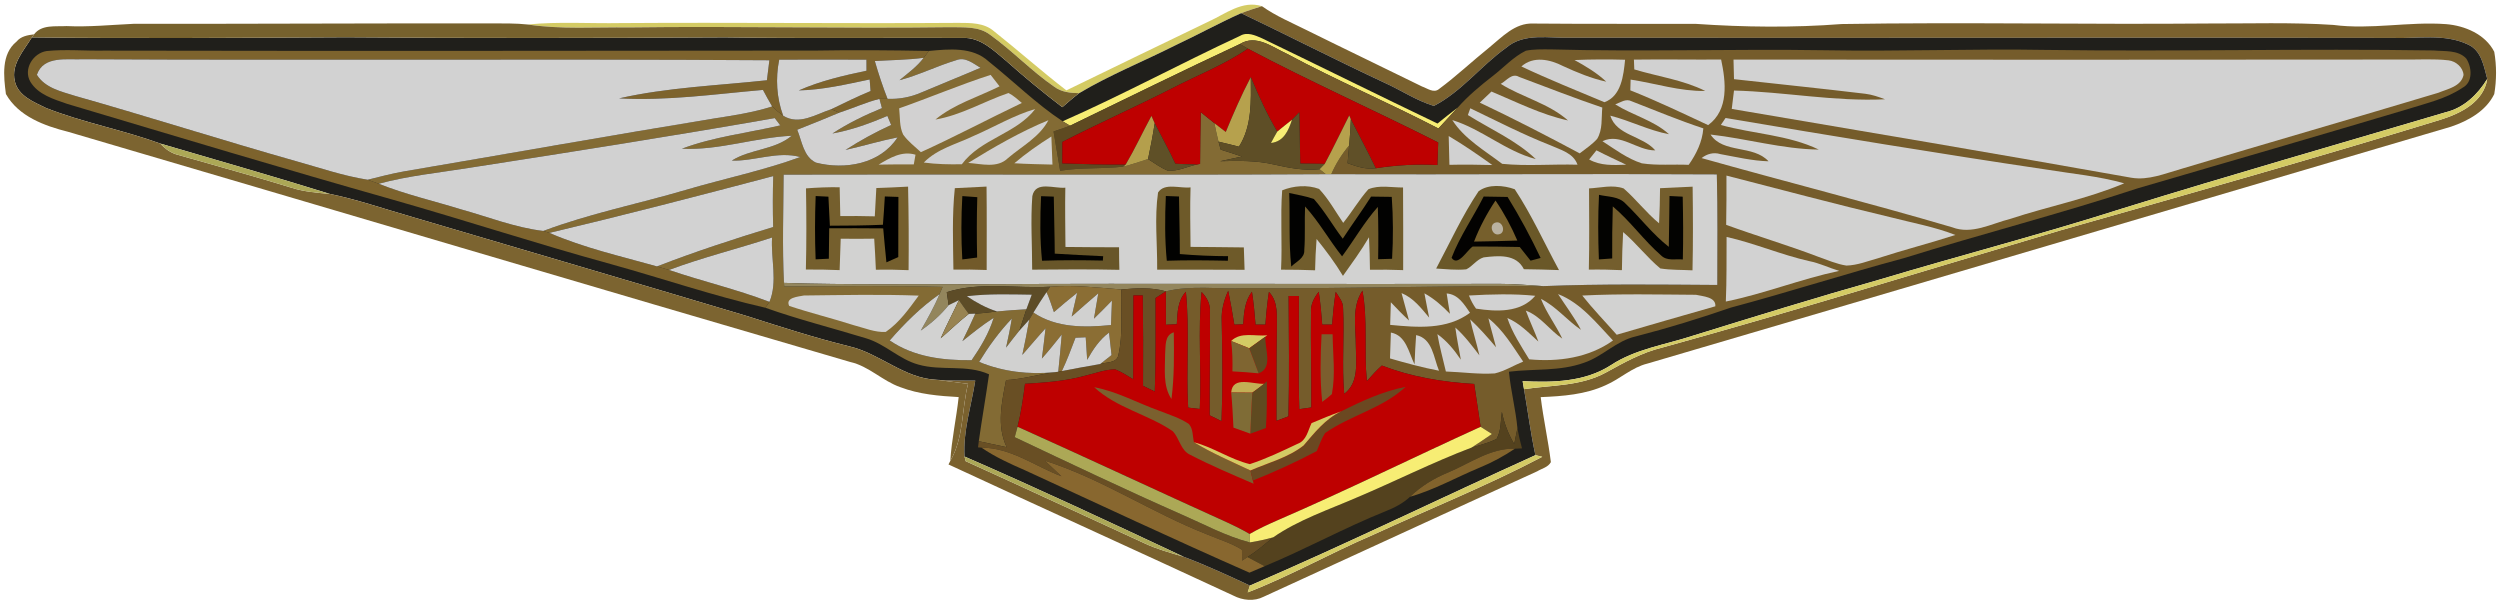 <?xml version="1.0" encoding="UTF-8" ?>
<!DOCTYPE svg PUBLIC "-//W3C//DTD SVG 1.1//EN" "http://www.w3.org/Graphics/SVG/1.1/DTD/svg11.dtd">
<svg width="600pt" height="145pt" viewBox="0 0 600 145" version="1.1" xmlns="http://www.w3.org/2000/svg">
<path fill="#ffffff" d=" M 0.00 0.00 L 600.00 0.00 L 600.00 145.00 L 0.00 145.00 L 0.00 0.00 Z" />
<path fill="#d4cb64" d=" M 290.07 5.17 C 294.10 3.34 298.18 0.00 302.86 1.48 C 301.19 2.01 299.51 2.53 297.88 3.16 C 292.49 5.57 287.32 8.43 281.98 10.93 C 274.34 14.78 266.36 17.98 259.00 22.36 C 256.93 22.32 254.77 22.12 253.06 20.84 C 247.59 17.10 243.01 12.20 237.62 8.34 C 234.88 6.25 231.25 6.60 228.01 6.52 C 202.34 6.86 176.67 6.24 151.00 6.58 C 142.89 6.47 134.72 7.09 126.67 5.88 C 134.09 5.14 141.56 5.68 149.00 5.54 C 176.00 5.35 203.00 5.68 230.01 5.49 C 232.94 5.50 236.19 5.44 238.55 7.49 C 244.41 12.14 250.00 17.12 255.93 21.69 C 267.28 16.13 278.69 10.68 290.07 5.17 Z" />
<path fill="#7a612e" d=" M 297.88 3.16 C 299.51 2.53 301.19 2.01 302.86 1.48 C 306.22 3.87 310.03 5.45 313.69 7.28 C 322.87 11.83 332.11 16.24 341.29 20.76 C 342.55 21.19 344.09 22.43 345.36 21.37 C 349.55 18.27 353.35 14.67 357.41 11.41 C 360.49 8.90 363.60 5.47 367.93 5.65 C 380.95 5.77 393.98 5.69 407.01 5.73 C 418.64 6.53 430.36 6.67 441.99 5.77 C 471.32 5.29 500.66 5.91 530.00 5.64 C 539.99 5.67 550.02 5.32 560.00 5.98 C 569.02 7.17 578.02 5.13 587.05 5.79 C 591.56 6.16 596.48 8.21 598.62 12.43 C 599.20 15.75 599.19 19.26 598.62 22.58 C 596.64 26.64 592.39 29.00 588.26 30.40 C 523.96 49.33 459.69 68.38 395.38 87.26 C 391.66 88.17 388.85 90.93 385.40 92.43 C 380.52 94.70 375.07 95.09 369.77 95.31 C 370.40 100.54 371.57 105.68 372.21 110.91 C 371.55 112.15 370.03 112.44 368.92 113.12 C 347.01 123.08 325.18 133.21 303.29 143.21 C 300.98 144.40 298.24 144.10 296.00 142.94 C 273.25 132.37 250.39 122.04 227.64 111.47 L 228.07 110.62 C 231.35 104.99 230.78 98.26 232.33 92.12 C 229.80 91.81 227.27 91.49 224.74 91.15 C 227.84 91.36 230.95 91.34 234.06 91.35 C 233.12 97.40 231.12 103.38 231.49 109.57 C 231.56 109.85 231.69 110.41 231.76 110.68 C 246.06 117.17 260.32 123.79 274.59 130.35 C 277.62 131.79 280.86 132.67 284.06 133.62 C 289.48 135.66 294.73 138.10 299.98 140.54 C 299.85 140.95 299.58 141.76 299.45 142.17 C 309.74 138.19 319.36 132.71 329.50 128.37 C 343.05 122.13 356.93 116.57 370.14 109.63 C 369.73 109.53 368.91 109.34 368.50 109.24 C 367.35 104.00 366.69 98.68 365.76 93.40 C 372.38 92.40 379.45 92.71 385.48 89.37 C 389.76 87.02 394.06 84.60 398.85 83.44 C 430.90 74.59 462.65 64.72 494.53 55.28 C 525.00 46.63 555.48 38.01 585.76 28.72 C 590.58 27.21 596.07 24.48 596.94 18.94 C 596.11 15.90 595.56 12.12 592.31 10.68 C 586.62 7.97 580.08 9.35 574.00 9.10 C 508.33 8.96 442.67 9.18 377.00 9.05 C 371.83 9.23 365.81 7.77 361.50 11.45 C 355.45 15.76 350.77 22.00 344.13 25.42 C 339.93 24.15 336.25 21.63 332.27 19.85 C 320.72 14.46 309.38 8.65 297.88 3.16 Z" />
<path fill="#201f1b" d=" M 281.98 10.93 C 287.32 8.43 292.49 5.57 297.88 3.16 C 309.38 8.65 320.72 14.46 332.27 19.85 C 336.25 21.63 339.93 24.15 344.13 25.42 C 350.77 22.00 355.45 15.76 361.50 11.45 C 365.81 7.77 371.83 9.23 377.00 9.05 C 442.67 9.18 508.33 8.96 574.00 9.10 C 580.08 9.35 586.62 7.97 592.31 10.68 C 595.56 12.12 596.11 15.90 596.94 18.94 C 594.64 22.70 591.32 25.90 586.93 26.95 C 561.18 34.59 535.36 41.98 509.71 49.93 C 490.29 56.15 470.55 61.26 451.02 67.12 C 436.04 71.35 421.17 75.97 406.30 80.57 C 399.68 82.75 392.52 83.74 386.60 87.65 C 380.34 91.69 372.62 91.85 365.43 91.48 C 365.51 91.96 365.68 92.92 365.76 93.40 C 366.69 98.68 367.35 104.00 368.50 109.24 C 345.62 119.59 323.04 130.60 299.98 140.54 C 294.73 138.10 289.48 135.66 284.06 133.62 C 266.62 125.43 249.16 117.26 231.49 109.57 C 231.12 103.38 233.12 97.40 234.06 91.35 C 230.95 91.34 227.84 91.36 224.74 91.15 C 216.96 90.80 211.18 84.84 203.81 83.12 C 195.49 81.07 187.33 78.43 179.16 75.82 C 152.18 67.75 125.16 59.81 98.14 51.84 C 91.83 50.02 85.60 47.86 79.15 46.54 C 65.65 42.33 52.05 38.45 38.48 34.46 C 29.47 31.17 19.97 29.44 11.05 25.92 C 8.13 24.49 4.31 23.01 3.55 19.45 C 2.61 15.45 5.71 12.13 7.65 8.97 C 32.75 9.27 57.88 9.07 83.00 8.94 C 113.33 9.19 143.67 9.13 174.00 8.96 C 193.02 9.25 212.06 9.03 231.08 9.10 C 235.30 8.94 238.44 12.07 241.44 14.57 C 245.80 18.46 250.31 22.17 254.95 25.72 C 256.27 24.58 257.59 23.42 259.00 22.36 C 266.36 17.98 274.34 14.78 281.98 10.93 Z" />
<path fill="#76612d" d=" M 8.18 8.24 C 10.00 5.83 13.33 6.42 15.96 6.26 C 21.32 6.51 26.65 5.97 32.00 5.72 C 60.66 5.74 89.33 5.58 118.00 5.61 C 120.89 5.63 123.79 5.57 126.67 5.88 C 134.72 7.09 142.89 6.47 151.00 6.58 C 176.67 6.24 202.34 6.86 228.01 6.52 C 231.25 6.60 234.88 6.25 237.62 8.34 C 243.01 12.20 247.59 17.10 253.06 20.84 C 254.77 22.12 256.93 22.32 259.00 22.36 C 257.59 23.42 256.27 24.58 254.95 25.72 C 250.31 22.17 245.80 18.46 241.44 14.57 C 238.44 12.07 235.30 8.94 231.08 9.10 C 212.06 9.03 193.02 9.25 174.00 8.96 C 143.67 9.13 113.33 9.19 83.00 8.94 C 57.88 9.07 32.75 9.27 7.65 8.97 L 8.18 8.24 Z" />
<path fill="#7c6430" d=" M 3.97 9.98 C 5.01 8.70 6.63 8.43 8.18 8.24 L 7.65 8.97 C 5.71 12.13 2.61 15.45 3.55 19.45 C 4.31 23.01 8.13 24.49 11.05 25.92 C 19.97 29.44 29.47 31.17 38.48 34.46 C 39.65 35.76 41.11 36.79 42.83 37.20 C 51.89 39.79 60.98 42.28 69.98 45.06 C 72.95 46.01 76.06 46.27 79.15 46.54 C 85.60 47.86 91.83 50.02 98.14 51.84 C 125.16 59.81 152.18 67.75 179.16 75.82 C 187.33 78.43 195.49 81.07 203.81 83.12 C 211.18 84.84 216.96 90.80 224.74 91.15 C 227.27 91.49 229.80 91.81 232.33 92.12 C 230.78 98.26 231.35 104.99 228.07 110.62 C 228.39 105.47 229.52 100.43 230.08 95.30 C 225.35 95.04 220.55 94.63 216.08 92.92 C 211.79 91.43 208.53 87.87 204.03 86.87 C 141.44 68.59 78.93 50.02 16.37 31.64 C 10.69 30.21 4.45 27.95 1.42 22.57 C 0.87 18.36 0.24 13.00 3.97 9.98 Z" />
<path fill="#f7ed74" d=" M 297.61 8.61 C 299.31 7.58 301.25 8.48 302.88 9.19 C 316.94 15.97 330.92 22.91 345.00 29.65 C 346.60 28.37 348.18 27.06 349.83 25.84 C 348.28 27.50 346.74 29.16 345.22 30.84 C 333.23 24.62 320.78 19.32 308.87 12.92 C 305.34 11.32 301.47 8.15 297.57 10.57 C 283.91 16.93 270.38 23.61 256.81 30.17 C 256.36 29.91 255.48 29.38 255.04 29.11 C 269.45 22.76 283.32 15.24 297.61 8.61 Z" />
<path fill="#755c2b" d=" M 297.57 10.57 C 301.47 8.15 305.34 11.32 308.87 12.92 C 320.78 19.32 333.23 24.62 345.22 30.84 C 346.74 29.16 348.28 27.50 349.83 25.84 C 352.35 22.99 355.28 20.56 358.28 18.23 C 360.91 16.21 363.19 13.65 366.21 12.17 C 368.11 11.79 370.06 11.85 372.00 11.85 C 394.00 12.47 416.00 11.71 438.00 12.06 C 455.67 12.40 473.34 11.66 491.01 11.98 C 522.02 12.41 553.04 11.62 584.05 12.11 C 586.68 12.37 589.94 11.92 591.91 14.06 C 593.27 16.14 593.55 19.77 590.99 21.07 C 587.10 23.70 582.43 24.74 578.02 26.14 C 556.40 32.59 534.73 38.87 513.07 45.19 C 494.50 51.30 475.56 56.15 456.91 61.96 C 443.01 65.69 429.32 70.11 415.42 73.82 C 407.90 76.42 400.29 78.75 392.58 80.74 C 387.92 81.78 384.61 85.59 380.14 87.07 C 374.37 89.15 368.14 88.47 362.15 89.21 C 362.57 93.77 363.77 98.23 364.18 102.78 C 363.99 103.72 363.60 105.62 363.41 106.56 C 361.99 104.17 360.99 101.57 360.45 98.85 C 360.15 101.01 360.28 103.37 359.19 105.33 C 357.31 106.31 355.22 106.77 353.21 107.41 C 354.85 106.36 356.46 105.26 358.07 104.16 C 357.16 103.58 356.25 103.00 355.35 102.43 C 354.82 99.00 354.30 95.58 353.81 92.15 C 346.26 91.71 338.72 90.46 331.64 87.73 C 330.36 88.89 329.18 90.15 328.05 91.46 C 327.33 84.24 328.30 76.92 326.99 69.75 C 324.35 73.70 325.40 78.55 325.40 83.00 C 325.40 86.98 326.24 91.78 322.61 94.53 C 322.01 87.68 322.68 80.80 322.34 73.95 C 322.37 72.43 321.31 71.26 320.57 70.05 C 320.16 72.65 319.90 75.27 319.70 77.90 C 319.11 77.90 317.92 77.90 317.33 77.91 C 317.15 75.27 316.89 72.63 316.50 70.02 C 315.40 71.44 314.50 73.06 314.64 74.92 C 314.54 82.54 314.77 90.17 314.70 97.79 C 313.98 97.89 312.54 98.10 311.83 98.20 C 311.56 89.15 311.73 80.09 311.74 71.04 C 311.12 71.04 309.88 71.04 309.27 71.04 C 309.33 80.67 309.45 90.30 309.23 99.92 C 308.26 100.28 307.29 100.64 306.34 101.00 C 306.36 93.67 306.30 86.34 306.45 79.01 C 306.39 75.94 306.88 72.47 304.54 70.06 C 304.14 72.66 303.88 75.28 303.70 77.91 C 303.10 77.91 301.92 77.90 301.33 77.90 C 301.13 75.26 300.87 72.63 300.47 70.01 C 298.74 72.26 298.53 75.10 298.36 77.83 C 297.83 77.85 296.77 77.89 296.24 77.91 C 295.79 75.19 295.33 72.47 294.77 69.78 C 293.75 72.03 293.08 74.45 293.21 76.95 C 293.38 85.00 293.48 93.04 293.17 101.08 C 292.22 100.61 291.27 100.14 290.32 99.67 C 290.26 91.42 290.47 83.17 290.38 74.93 C 290.54 73.02 289.66 71.40 288.38 70.07 C 287.46 79.40 288.38 88.79 287.95 98.15 C 287.25 98.07 285.85 97.91 285.16 97.83 C 284.61 88.57 285.55 79.27 284.61 70.02 C 282.61 72.14 282.59 75.08 282.43 77.81 C 281.78 77.84 280.47 77.90 279.82 77.94 C 279.81 75.27 279.81 72.59 279.81 69.92 C 286.09 68.38 292.53 69.47 298.90 69.15 C 322.73 69.36 346.56 68.49 370.39 68.67 C 384.30 68.11 398.24 68.30 412.16 68.39 C 412.15 59.54 412.29 50.69 412.04 41.85 C 381.19 41.66 350.35 41.92 319.50 41.81 C 320.59 39.31 322.04 36.99 323.80 34.90 C 323.68 36.32 323.55 37.74 323.42 39.16 C 325.58 39.95 327.84 40.73 330.18 40.38 C 335.08 39.63 340.03 39.33 344.97 39.61 C 345.04 37.80 345.10 36.00 345.17 34.20 C 330.01 26.54 314.48 19.62 299.48 11.68 C 299.00 11.40 298.05 10.85 297.57 10.57 Z" />
<path fill="#5e4a21" d=" M 256.81 30.17 C 270.38 23.61 283.91 16.93 297.57 10.57 C 298.05 10.85 299.00 11.40 299.48 11.68 C 293.81 15.58 287.36 18.06 281.28 21.20 C 272.58 25.63 263.66 29.61 254.96 34.06 C 254.95 35.78 254.94 37.50 254.94 39.21 C 260.01 39.39 265.09 39.54 270.17 39.49 L 269.56 39.99 C 264.54 40.59 259.44 40.15 254.43 40.99 C 253.92 37.84 253.40 34.69 252.85 31.55 C 254.17 31.11 255.50 30.68 256.81 30.17 Z" />
<path fill="#7d632d" d=" M 7.28 19.61 C 5.53 16.59 7.94 12.75 11.18 12.25 C 15.77 11.78 20.39 12.24 25.00 12.15 C 82.00 12.26 139.00 12.20 196.00 12.14 C 204.97 11.97 213.94 12.06 222.92 12.23 C 222.61 12.64 222.00 13.46 221.69 13.87 C 217.80 14.40 213.87 14.40 209.96 14.65 C 210.84 17.72 211.85 20.75 213.01 23.72 C 212.52 23.73 211.56 23.73 211.07 23.73 C 207.76 24.56 204.66 26.00 201.42 27.04 C 200.95 26.83 200.00 26.42 199.52 26.21 C 202.63 24.68 205.75 23.18 208.94 21.84 C 208.89 21.15 208.78 19.76 208.72 19.07 C 203.10 20.24 197.47 21.57 191.71 21.70 C 196.89 19.41 202.44 18.14 207.96 16.97 C 207.96 16.31 207.95 14.98 207.95 14.32 C 200.97 14.32 193.99 14.27 187.01 14.32 C 186.10 18.82 186.38 23.45 187.96 27.77 C 187.03 27.09 186.15 26.35 185.32 25.55 C 184.54 24.25 183.83 22.91 183.11 21.58 C 171.63 22.58 160.12 24.24 148.58 23.61 C 160.21 20.97 172.23 20.54 184.06 19.26 C 184.26 17.66 184.45 16.06 184.65 14.46 C 129.77 14.10 74.88 14.51 19.99 14.22 C 16.16 14.40 10.42 13.26 8.85 17.96 C 10.83 21.12 14.69 21.96 17.99 23.00 C 35.79 28.05 53.42 33.69 71.22 38.73 C 76.87 40.31 82.44 42.23 88.24 43.14 C 89.13 43.44 90.02 43.76 90.90 44.10 C 97.32 46.67 104.08 48.21 110.67 50.25 C 117.22 52.07 123.60 54.62 130.39 55.43 C 130.75 55.55 131.48 55.77 131.85 55.89 C 140.14 59.50 149.00 61.49 157.68 63.94 C 158.64 64.21 159.60 64.49 160.56 64.79 C 168.54 67.51 176.78 69.42 184.67 72.45 C 184.42 72.80 183.94 73.51 183.69 73.86 C 171.18 71.00 158.97 66.82 146.59 63.38 C 129.00 58.56 111.66 52.87 94.11 47.88 C 68.02 40.50 42.07 32.67 16.09 24.92 C 12.88 23.80 9.14 22.71 7.28 19.61 Z" />
<path fill="#836b34" d=" M 222.92 12.23 C 227.72 11.78 233.43 11.18 237.27 14.74 C 243.22 19.48 248.67 24.91 255.04 29.11 C 255.48 29.38 256.36 29.91 256.81 30.17 C 255.50 30.68 254.17 31.11 252.85 31.55 C 253.40 34.69 253.92 37.84 254.43 40.99 C 259.44 40.15 264.54 40.59 269.56 39.99 C 271.59 39.51 273.55 38.80 275.53 38.17 C 277.07 39.16 278.57 40.24 280.26 40.97 C 282.63 41.15 284.87 40.00 287.16 39.50 L 288.02 39.32 C 288.03 35.18 288.10 31.05 288.18 26.92 C 289.26 27.80 290.35 28.69 291.45 29.56 C 291.75 31.04 292.07 32.52 292.44 33.99 C 292.61 34.63 292.78 35.27 292.96 35.91 C 294.66 36.45 296.37 36.98 298.06 37.57 C 296.30 37.91 294.57 38.36 292.82 38.69 C 297.14 38.57 301.51 38.49 305.75 39.48 C 309.33 40.28 313.00 41.03 316.70 40.61 C 317.07 40.91 317.81 41.51 318.18 41.81 C 274.81 42.05 231.44 41.79 188.07 41.92 C 188.02 50.58 187.73 59.24 188.15 67.89 L 188.22 68.74 C 200.89 68.69 213.56 68.53 226.23 68.85 C 226.04 69.29 225.66 70.17 225.47 70.61 C 220.98 73.73 217.11 77.60 213.53 81.71 C 219.32 85.69 226.34 86.52 233.19 86.45 C 235.37 83.29 237.36 79.97 238.48 76.28 C 235.83 77.96 233.40 79.94 230.96 81.89 C 232.03 79.70 233.10 77.51 234.07 75.27 C 235.81 75.19 237.54 74.94 239.27 74.75 C 241.62 74.53 243.97 74.35 246.33 74.23 C 245.74 75.93 245.25 77.67 244.63 79.36 C 243.55 80.70 242.49 82.06 241.45 83.43 C 241.96 81.12 242.46 78.80 242.83 76.46 C 239.83 79.61 237.26 83.15 234.99 86.86 C 240.72 89.23 246.95 89.95 253.10 89.33 C 249.20 89.86 245.40 91.01 241.45 91.23 C 240.43 96.55 239.14 102.18 241.61 107.33 C 239.38 106.83 237.14 106.36 234.91 105.89 C 235.67 100.53 236.61 95.19 237.37 89.83 C 231.99 87.40 225.96 89.09 220.41 87.50 C 215.83 86.25 212.43 82.55 207.88 81.20 C 199.83 78.73 191.64 76.69 183.69 73.86 C 183.94 73.51 184.42 72.80 184.67 72.45 C 186.69 67.64 184.97 62.08 185.30 57.00 C 177.08 59.70 168.66 61.76 160.56 64.79 C 159.60 64.49 158.64 64.21 157.68 63.94 C 166.83 60.39 176.18 57.35 185.56 54.48 C 185.45 50.41 185.45 46.34 185.58 42.26 C 167.71 46.98 149.83 51.63 131.85 55.89 C 131.48 55.77 130.75 55.55 130.39 55.43 C 141.50 51.25 153.21 48.93 164.59 45.58 C 173.73 42.88 183.11 40.95 192.08 37.69 C 186.59 36.20 181.15 38.71 175.62 38.55 C 180.10 35.72 185.89 36.04 190.02 32.58 C 181.16 32.99 172.60 36.13 163.66 35.69 C 171.26 32.83 179.39 31.93 187.27 30.09 C 186.94 29.65 186.27 28.78 185.94 28.34 C 161.49 32.64 136.96 36.50 112.43 40.31 C 105.24 41.47 97.95 42.18 90.90 44.10 C 90.02 43.76 89.13 43.44 88.24 43.14 C 91.16 42.41 94.08 41.64 97.05 41.12 C 121.80 36.91 146.52 32.51 171.29 28.45 C 176.01 27.72 180.76 27.00 185.32 25.55 C 186.15 26.35 187.03 27.09 187.96 27.77 C 191.77 30.16 195.82 27.41 199.52 26.21 C 200.00 26.42 200.95 26.83 201.42 27.04 C 198.07 28.45 194.71 29.82 191.33 31.14 C 192.47 33.87 192.83 37.63 195.82 39.03 C 202.77 40.82 211.27 39.38 215.42 32.97 C 211.20 33.80 207.09 35.05 202.91 35.99 C 206.42 33.73 210.08 31.73 213.88 29.99 C 213.65 29.45 213.20 28.36 212.97 27.82 C 208.72 29.63 204.35 31.22 199.78 32.04 C 203.52 29.60 207.54 27.64 211.67 25.95 C 211.52 25.40 211.22 24.29 211.07 23.73 C 211.56 23.73 212.52 23.73 213.01 23.72 C 215.79 23.84 218.56 23.32 221.11 22.20 C 225.83 20.19 230.60 18.30 235.32 16.27 C 233.54 15.22 231.66 13.56 229.45 14.46 C 224.85 15.84 220.53 18.03 215.87 19.25 C 217.91 17.57 220.09 16.00 221.69 13.87 C 222.00 13.46 222.61 12.64 222.92 12.23 Z" />
<path fill="#be0000" d=" M 299.48 11.68 C 314.48 19.62 330.01 26.54 345.17 34.20 C 345.10 36.00 345.04 37.80 344.97 39.61 C 340.03 39.33 335.08 39.63 330.18 40.38 C 328.28 36.41 326.18 32.55 324.20 28.62 L 323.82 27.70 C 321.84 31.57 320.00 35.50 317.94 39.33 C 315.98 39.32 314.02 39.28 312.06 39.26 C 311.98 35.16 311.90 31.06 311.83 26.96 C 311.24 27.55 310.66 28.14 310.09 28.73 C 308.90 29.69 307.70 30.60 306.54 31.58 C 304.05 27.42 302.07 22.98 300.19 18.51 C 297.95 22.78 296.03 27.21 294.19 31.67 C 293.50 31.14 292.13 30.09 291.45 29.56 C 290.35 28.69 289.26 27.80 288.18 26.92 C 288.10 31.05 288.03 35.18 288.02 39.32 L 287.16 39.50 C 285.46 39.47 283.77 39.38 282.08 39.29 C 280.53 36.00 278.78 32.81 277.12 29.58 C 276.93 29.14 276.54 28.25 276.35 27.81 C 274.25 31.69 272.40 35.70 270.17 39.49 C 265.09 39.54 260.01 39.39 254.94 39.21 C 254.94 37.50 254.95 35.78 254.96 34.06 C 263.66 29.61 272.58 25.63 281.28 21.20 C 287.36 18.06 293.81 15.58 299.48 11.68 Z" />
<path fill="#d2d2d2" d=" M 8.85 17.96 C 10.42 13.26 16.16 14.40 19.99 14.22 C 74.88 14.51 129.77 14.10 184.65 14.46 C 184.45 16.06 184.26 17.66 184.06 19.26 C 172.23 20.54 160.21 20.97 148.58 23.61 C 160.12 24.24 171.63 22.58 183.11 21.58 C 183.83 22.91 184.54 24.25 185.32 25.55 C 180.76 27.00 176.01 27.72 171.29 28.45 C 146.52 32.51 121.80 36.91 97.05 41.12 C 94.08 41.64 91.16 42.41 88.24 43.14 C 82.44 42.23 76.87 40.31 71.22 38.73 C 53.42 33.69 35.79 28.05 17.99 23.00 C 14.69 21.96 10.83 21.12 8.85 17.96 Z" />
<path fill="#d2d2d2" d=" M 187.01 14.32 C 193.99 14.27 200.97 14.32 207.95 14.32 C 207.95 14.98 207.96 16.31 207.96 16.97 C 202.44 18.14 196.89 19.41 191.71 21.70 C 197.47 21.57 203.10 20.24 208.72 19.07 C 208.78 19.76 208.89 21.15 208.94 21.84 C 205.75 23.18 202.63 24.68 199.52 26.21 C 195.82 27.41 191.77 30.16 187.96 27.77 C 186.38 23.45 186.10 18.82 187.01 14.32 Z" />
<path fill="#d0d0d0" d=" M 209.96 14.65 C 213.87 14.40 217.80 14.40 221.69 13.87 C 220.09 16.00 217.91 17.57 215.87 19.25 C 220.53 18.03 224.85 15.84 229.45 14.46 C 231.66 13.56 233.54 15.22 235.32 16.27 C 230.60 18.30 225.83 20.19 221.11 22.20 C 218.56 23.32 215.79 23.84 213.01 23.72 C 211.85 20.75 210.84 17.72 209.96 14.65 Z" />
<path fill="#d1d1d1" d=" M 365.13 15.95 C 368.03 13.38 372.00 14.25 375.14 15.86 C 378.48 17.39 381.89 18.82 385.50 19.60 C 383.25 17.48 380.57 15.89 377.88 14.41 C 381.92 14.24 385.97 14.22 390.02 14.34 C 389.65 18.08 389.12 23.07 385.06 24.53 C 378.40 21.73 371.67 19.05 365.13 15.95 Z" />
<path fill="#d1d1d1" d=" M 392.14 14.31 C 399.12 14.21 406.09 14.34 413.07 14.29 C 414.21 19.65 414.98 26.36 409.95 30.03 C 403.77 27.14 397.62 24.20 391.28 21.68 C 391.30 21.04 391.33 19.75 391.35 19.10 C 397.32 20.01 403.18 21.94 409.27 21.83 C 403.92 19.17 397.91 18.37 392.23 16.66 C 392.21 16.07 392.17 14.90 392.14 14.31 Z" />
<path fill="#d2d2d2" d=" M 416.04 14.30 C 469.69 14.35 523.34 14.35 577.00 14.29 C 580.55 14.33 584.12 14.08 587.66 14.48 C 589.41 14.69 591.15 16.17 591.25 18.00 C 590.67 20.77 587.41 21.34 585.18 22.27 C 564.63 28.45 544.00 34.38 523.44 40.55 C 519.57 41.64 515.64 43.34 511.55 42.66 C 479.61 36.97 447.61 31.56 415.62 26.14 C 415.80 24.67 415.98 23.20 416.16 21.73 C 428.26 22.03 440.26 24.41 452.40 23.83 C 450.85 23.24 449.28 22.70 447.63 22.50 C 437.15 21.24 426.65 20.17 416.16 19.00 C 416.11 17.43 416.07 15.86 416.04 14.30 Z" />
<path fill="#d2d1d1" d=" M 215.80 26.00 C 223.15 23.42 230.33 20.37 237.75 17.97 C 238.46 18.89 239.18 19.80 239.89 20.72 C 234.73 23.30 229.01 24.96 224.50 28.69 C 230.71 27.64 236.16 24.32 242.04 22.32 C 243.24 22.92 244.22 23.86 245.25 24.71 C 237.14 28.58 229.20 32.81 221.01 36.52 C 219.55 35.16 217.92 33.94 216.76 32.30 C 215.82 30.36 216.04 28.10 215.80 26.00 Z" />
<path fill="#d2d2d2" d=" M 360.17 20.13 C 361.55 19.40 362.84 17.44 364.57 18.45 C 371.22 20.93 377.82 23.54 384.55 25.81 C 384.31 28.32 384.68 31.08 383.32 33.33 C 382.10 34.70 380.55 35.69 379.13 36.81 C 371.22 32.58 363.25 28.46 355.15 24.63 C 356.06 23.73 357.03 22.88 357.95 21.97 C 363.99 24.49 369.89 27.51 376.32 28.91 C 371.66 24.79 365.39 23.38 360.17 20.13 Z" />
<path fill="#b6a14d" d=" M 294.19 31.67 C 296.03 27.21 297.95 22.78 300.19 18.51 C 300.23 24.18 300.52 30.21 297.35 35.20 C 295.71 34.79 294.08 34.39 292.44 33.99 C 292.07 32.52 291.75 31.04 291.45 29.56 C 292.13 30.09 293.50 31.14 294.19 31.67 Z" />
<path fill="#5e4e26" d=" M 300.19 18.51 C 302.07 22.98 304.05 27.42 306.54 31.58 C 306.01 32.48 305.52 33.40 305.03 34.32 C 308.11 33.99 309.24 31.33 310.09 28.73 C 310.66 28.14 311.24 27.55 311.83 26.96 C 311.90 31.06 311.98 35.16 312.06 39.26 C 314.02 39.28 315.98 39.32 317.94 39.33 C 317.63 39.65 317.01 40.29 316.70 40.61 C 313.00 41.03 309.33 40.28 305.75 39.48 C 301.51 38.49 297.14 38.57 292.82 38.69 C 294.57 38.36 296.30 37.91 298.06 37.57 C 296.37 36.98 294.66 36.45 292.96 35.91 C 292.78 35.27 292.61 34.63 292.44 33.99 C 294.08 34.39 295.71 34.79 297.35 35.20 C 300.52 30.21 300.23 24.18 300.19 18.51 Z" />
<path fill="#d4cb64" d=" M 596.94 18.94 C 596.07 24.48 590.58 27.21 585.76 28.72 C 555.48 38.01 525.00 46.63 494.53 55.28 C 462.65 64.72 430.90 74.59 398.85 83.44 C 394.06 84.60 389.76 87.02 385.48 89.37 C 379.45 92.71 372.38 92.40 365.76 93.40 C 365.68 92.92 365.51 91.96 365.43 91.48 C 372.62 91.85 380.34 91.69 386.60 87.65 C 392.52 83.74 399.68 82.75 406.30 80.57 C 421.17 75.97 436.04 71.35 451.02 67.12 C 470.55 61.26 490.29 56.15 509.71 49.93 C 535.36 41.98 561.18 34.59 586.93 26.95 C 591.32 25.90 594.64 22.70 596.94 18.94 Z" />
<path fill="#d2d1d1" d=" M 201.42 27.04 C 204.66 26.00 207.76 24.56 211.07 23.73 C 211.22 24.29 211.52 25.40 211.67 25.95 C 207.54 27.64 203.52 29.60 199.78 32.04 C 204.35 31.22 208.72 29.63 212.97 27.82 C 213.20 28.36 213.65 29.45 213.88 29.99 C 210.08 31.73 206.42 33.73 202.91 35.99 C 207.09 35.05 211.20 33.80 215.42 32.97 C 211.27 39.38 202.77 40.82 195.82 39.03 C 192.83 37.63 192.47 33.87 191.33 31.14 C 194.71 29.82 198.07 28.45 201.42 27.04 Z" />
<path fill="#d2d2d2" d=" M 387.66 25.05 C 388.91 24.60 390.21 23.58 391.58 24.30 C 397.30 26.52 402.97 28.89 408.80 30.81 C 408.55 34.04 407.12 36.95 405.29 39.56 C 401.54 39.39 397.76 39.77 394.04 39.20 C 390.57 38.09 387.61 35.85 384.59 33.89 C 388.89 31.80 392.87 36.15 397.27 36.09 C 394.20 32.54 387.97 32.56 386.47 27.76 C 391.26 28.96 395.69 31.31 400.56 32.21 C 396.86 28.85 391.83 27.68 387.66 25.05 Z" />
<path fill="#d0d0d0" d=" M 233.65 32.63 C 238.59 30.50 243.26 27.68 248.46 26.16 C 243.87 32.14 235.38 33.29 230.84 39.42 C 227.79 39.48 224.73 39.42 221.71 39.01 C 224.96 35.68 229.59 34.59 233.65 32.63 Z" />
<path fill="#d1d1d1" d=" M 352.87 25.99 C 359.23 29.04 365.51 32.28 372.08 34.86 C 374.52 35.97 377.61 36.69 378.60 39.53 C 372.58 39.35 366.52 39.92 360.52 39.32 C 356.33 36.13 351.45 33.34 348.55 28.82 C 355.65 31.00 361.35 36.28 368.59 38.18 C 363.86 33.68 357.77 31.04 352.29 27.61 C 352.43 27.20 352.72 26.39 352.87 25.99 Z" />
<path fill="#d1d1d1" d=" M 112.43 40.31 C 136.96 36.50 161.49 32.64 185.94 28.34 C 186.27 28.78 186.94 29.65 187.27 30.09 C 179.39 31.93 171.26 32.83 163.66 35.69 C 172.60 36.13 181.16 32.99 190.02 32.58 C 185.89 36.04 180.10 35.72 175.62 38.55 C 181.15 38.71 186.59 36.20 192.08 37.69 C 183.11 40.95 173.73 42.88 164.59 45.58 C 153.21 48.93 141.50 51.25 130.39 55.43 C 123.60 54.62 117.22 52.07 110.67 50.25 C 104.08 48.21 97.32 46.67 90.90 44.10 C 97.95 42.18 105.24 41.47 112.43 40.31 Z" />
<path fill="#b49f4c" d=" M 270.17 39.49 C 272.40 35.70 274.25 31.69 276.35 27.81 C 276.54 28.25 276.93 29.14 277.12 29.58 C 276.70 32.46 276.12 35.32 275.53 38.17 C 273.55 38.80 271.59 39.51 269.56 39.99 L 270.17 39.49 Z" />
<path fill="#b6a14d" d=" M 317.94 39.33 C 320.00 35.50 321.84 31.57 323.82 27.70 L 324.20 28.62 C 324.13 30.71 323.98 32.81 323.80 34.90 C 322.04 36.99 320.59 39.31 319.50 41.81 C 319.17 41.81 318.51 41.81 318.18 41.81 C 317.81 41.51 317.07 40.91 316.70 40.61 C 317.01 40.29 317.63 39.65 317.94 39.33 Z" />
<path fill="#d2d2d2" d=" M 414.13 28.32 C 439.73 32.63 465.35 36.87 491.03 40.68 C 497.30 41.71 503.67 42.26 509.81 44.00 C 500.99 47.73 491.51 49.54 482.44 52.54 C 477.92 53.67 473.23 56.37 468.53 54.55 C 448.57 48.68 428.39 43.58 408.38 37.94 C 409.66 36.93 411.26 36.48 412.86 36.98 C 416.70 37.68 420.53 38.60 424.45 38.71 C 420.74 34.69 413.55 36.92 410.53 32.29 C 419.22 33.26 427.72 35.78 436.51 35.90 C 429.18 32.36 420.78 32.15 413.00 30.00 C 413.28 29.58 413.85 28.74 414.13 28.32 Z" />
<path fill="#d2d1d0" d=" M 232.37 39.10 C 238.54 35.29 244.90 31.62 251.62 28.85 C 249.50 32.89 245.29 35.07 241.93 37.93 C 239.36 40.47 235.54 39.32 232.37 39.10 Z" />
<path fill="#f7ed74" d=" M 306.54 31.58 C 307.70 30.60 308.90 29.69 310.09 28.73 C 309.24 31.33 308.11 33.99 305.03 34.32 C 305.52 33.40 306.01 32.48 306.54 31.58 Z" />
<path fill="#605028" d=" M 324.20 28.62 C 326.18 32.55 328.28 36.41 330.18 40.38 C 327.84 40.73 325.58 39.95 323.42 39.16 C 323.55 37.74 323.68 36.32 323.80 34.90 C 323.98 32.81 324.13 30.71 324.20 28.62 Z" />
<path fill="#5f5027" d=" M 277.12 29.58 C 278.78 32.81 280.53 36.00 282.08 39.29 C 283.77 39.38 285.46 39.47 287.16 39.50 C 284.87 40.00 282.63 41.15 280.26 40.97 C 278.57 40.24 277.07 39.16 275.53 38.17 C 276.12 35.32 276.70 32.46 277.12 29.58 Z" />
<path fill="#d3d3d3" d=" M 243.44 39.18 C 246.23 36.81 249.23 34.71 252.33 32.76 C 252.42 35.00 252.50 37.25 252.59 39.50 C 249.54 39.42 246.48 39.37 243.44 39.18 Z" />
<path fill="#d1d1d1" d=" M 347.69 32.65 C 351.30 34.78 354.75 37.17 358.16 39.61 C 354.72 39.52 351.29 39.47 347.86 39.56 C 347.82 37.26 347.75 34.96 347.69 32.65 Z" />
<path fill="#aca856" d=" M 42.83 37.20 C 41.11 36.79 39.65 35.76 38.48 34.46 C 52.05 38.45 65.65 42.33 79.15 46.54 C 76.06 46.27 72.95 46.01 69.98 45.06 C 60.98 42.28 51.89 39.79 42.83 37.20 Z" />
<path fill="#d2d1d0" d=" M 383.15 36.08 C 385.49 37.30 387.91 38.38 390.28 39.53 C 387.27 39.64 384.11 39.82 381.39 38.27 C 381.83 37.73 382.71 36.63 383.15 36.08 Z" />
<path fill="#d2d1d0" d=" M 210.86 39.51 C 213.56 37.90 216.46 36.14 219.72 37.13 C 219.62 37.71 219.41 38.88 219.31 39.46 C 216.49 39.44 213.68 39.45 210.86 39.51 Z" />
<path fill="#d2d2d2" d=" M 131.85 55.89 C 149.83 51.63 167.71 46.98 185.58 42.26 C 185.45 46.34 185.45 50.41 185.56 54.48 C 176.18 57.35 166.83 60.39 157.68 63.94 C 149.00 61.49 140.14 59.50 131.85 55.89 Z" />
<path fill="#d2d2d1" d=" M 188.07 41.92 C 231.44 41.79 274.81 42.05 318.18 41.81 C 318.51 41.81 319.17 41.81 319.50 41.81 C 350.35 41.92 381.19 41.66 412.04 41.85 C 412.29 50.69 412.15 59.54 412.16 68.39 C 398.24 68.30 384.30 68.11 370.39 68.67 C 366.93 68.45 363.48 68.12 360.01 68.13 C 318.34 68.24 276.67 67.99 234.99 68.21 C 219.38 68.10 203.75 68.42 188.15 67.89 C 187.73 59.24 188.02 50.58 188.07 41.92 Z" />
<path fill="#d2d2d1" d=" M 414.35 42.14 C 427.49 45.52 440.59 49.02 453.79 52.15 C 458.98 53.49 464.29 54.44 469.30 56.39 C 463.21 58.36 456.99 59.94 450.90 61.92 C 448.34 62.63 445.81 63.67 443.14 63.74 C 440.78 63.38 438.59 62.40 436.36 61.62 C 429.08 58.84 421.60 56.64 414.28 53.96 C 414.34 50.02 414.38 46.08 414.35 42.14 Z" />
<path fill="#755f2d" d=" M 193.44 45.21 C 196.13 45.01 198.82 44.89 201.52 44.94 C 201.59 47.24 201.64 49.55 201.67 51.85 C 204.43 51.82 207.19 51.85 209.95 51.92 C 210.09 49.66 210.20 47.39 210.32 45.13 C 212.86 45.05 215.40 44.93 217.94 44.79 C 218.09 51.47 218.13 58.16 218.06 64.84 C 215.44 64.72 212.82 64.68 210.21 64.74 C 210.11 62.25 209.97 59.77 209.81 57.28 C 207.13 57.33 204.45 57.33 201.77 57.29 C 201.68 59.81 201.60 62.32 201.51 64.83 C 198.81 64.71 196.11 64.66 193.41 64.69 C 193.57 58.20 193.55 51.70 193.44 45.21 Z" />
<path fill="#725a2a" d=" M 229.16 45.16 C 231.69 45.04 234.23 44.90 236.77 44.78 C 236.85 51.45 236.80 58.13 236.80 64.80 C 234.14 64.69 231.48 64.66 228.82 64.71 C 228.74 58.20 228.47 51.66 229.16 45.16 Z" />
<path fill="#685629" d=" M 247.76 47.07 C 248.53 43.30 253.01 45.33 255.68 45.04 C 255.58 49.79 255.68 54.53 255.71 59.27 C 259.99 59.29 264.28 59.37 268.57 59.35 C 268.57 61.16 268.60 62.96 268.65 64.76 C 261.67 64.60 254.70 64.65 247.72 64.72 C 247.73 58.84 247.31 52.94 247.76 47.07 Z" />
<path fill="#6e5a29" d=" M 277.93 46.20 C 279.49 43.77 283.24 45.29 285.73 44.97 C 285.58 49.73 285.68 54.49 285.73 59.25 C 290.00 59.25 294.26 59.36 298.52 59.38 C 298.57 61.17 298.62 62.96 298.70 64.75 C 291.71 64.75 284.71 64.68 277.72 64.72 C 277.78 58.55 277.05 52.32 277.93 46.20 Z" />
<path fill="#715d2c" d=" M 307.72 45.68 C 310.47 44.56 313.78 44.30 316.58 45.34 C 318.88 47.77 320.49 50.74 322.37 53.49 C 324.48 50.87 326.17 47.93 328.41 45.42 C 331.03 44.33 333.97 45.02 336.73 45.00 C 336.80 51.61 336.75 58.22 336.76 64.83 C 334.10 64.72 331.44 64.69 328.79 64.74 C 328.76 62.14 328.70 59.54 328.56 56.94 C 326.67 60.15 324.47 63.17 322.31 66.21 C 320.44 63.10 318.26 60.18 315.98 57.36 C 315.78 59.86 315.68 62.36 315.62 64.87 C 312.89 64.76 310.17 64.72 307.45 64.72 C 307.78 58.37 307.25 52.01 307.72 45.68 Z" />
<path fill="#6a5828" d=" M 354.86 45.90 C 357.18 44.13 360.90 44.45 363.54 45.42 C 367.60 51.56 370.64 58.35 374.16 64.82 C 371.34 64.70 368.54 64.66 365.73 64.61 C 363.89 60.90 359.56 61.35 356.09 61.77 C 354.42 62.25 353.44 63.89 351.91 64.64 C 349.50 64.88 347.08 64.59 344.68 64.45 C 347.99 58.23 350.93 51.75 354.86 45.90 Z" />
<path fill="#745e2d" d=" M 381.37 45.22 C 384.11 45.09 387.02 44.26 389.68 45.23 C 392.68 47.84 395.09 51.06 398.18 53.59 C 398.33 50.79 398.38 47.98 398.41 45.17 C 401.01 45.06 403.62 44.92 406.23 44.80 C 406.32 51.49 406.35 58.18 406.20 64.88 C 403.62 64.74 401.03 64.83 398.48 64.43 C 395.27 61.78 392.74 58.39 389.55 55.70 C 389.37 58.75 389.30 61.79 389.26 64.84 C 386.61 64.71 383.96 64.66 381.32 64.71 C 381.47 58.21 381.39 51.71 381.37 45.22 Z" />
<path fill="#020201" d=" M 309.41 46.32 C 311.39 46.77 313.41 47.06 315.33 47.76 C 317.95 50.69 319.87 54.17 322.26 57.29 C 324.47 53.88 326.89 50.62 329.06 47.18 C 330.71 47.21 332.36 47.23 334.02 47.25 C 334.37 52.20 334.39 57.16 334.10 62.11 C 333.26 62.13 331.59 62.18 330.75 62.21 C 330.83 58.02 330.82 53.84 330.68 49.66 C 327.42 53.32 325.01 57.60 322.10 61.52 C 319.00 57.63 316.58 53.24 313.22 49.55 C 313.06 53.03 313.29 56.52 313.03 60.00 C 313.15 61.98 311.08 62.79 309.90 63.98 C 309.28 58.11 309.62 52.21 309.41 46.32 Z" />
<path fill="#000000" d=" M 195.76 47.05 C 196.52 47.09 198.05 47.16 198.82 47.20 C 198.93 49.52 199.05 51.85 199.17 54.17 C 203.42 54.16 207.66 54.13 211.90 53.94 C 212.08 51.68 212.23 49.41 212.36 47.15 C 213.44 47.18 214.53 47.22 215.62 47.26 C 215.62 52.07 215.57 56.88 215.59 61.70 C 214.64 62.12 213.69 62.54 212.74 62.96 C 212.45 60.25 212.22 57.53 211.97 54.81 C 207.65 54.76 203.33 54.78 199.01 54.78 C 198.98 57.21 198.95 59.65 198.92 62.09 C 198.13 62.12 196.55 62.20 195.75 62.24 C 195.55 57.18 195.56 52.11 195.76 47.05 Z" />
<path fill="#040301" d=" M 230.96 47.06 C 232.16 47.15 233.35 47.23 234.55 47.32 C 234.40 52.15 234.41 56.98 234.51 61.81 C 233.32 61.97 232.13 62.12 230.95 62.26 C 230.66 57.20 230.67 52.12 230.96 47.06 Z" />
<path fill="#020201" d=" M 249.86 47.08 C 250.62 47.11 252.15 47.16 252.91 47.19 C 252.96 51.75 253.12 56.31 253.14 60.87 C 257.01 61.13 260.88 61.30 264.76 61.49 C 264.74 61.75 264.70 62.28 264.68 62.54 C 259.81 62.43 254.95 62.41 250.09 62.58 C 249.57 57.43 249.61 52.25 249.86 47.08 Z" />
<path fill="#020201" d=" M 279.80 47.04 C 280.59 47.07 282.17 47.13 282.96 47.16 C 283.01 51.76 283.17 56.37 283.16 60.97 C 287.01 61.30 290.87 61.47 294.73 61.48 C 294.72 61.75 294.70 62.30 294.69 62.58 C 289.80 62.48 284.91 62.41 280.03 62.58 C 279.53 57.41 279.57 52.22 279.80 47.04 Z" />
<path fill="#030201" d=" M 356.08 47.17 C 357.99 47.21 359.90 47.25 361.82 47.27 C 364.74 52.00 367.37 56.89 369.75 61.91 C 368.94 62.13 368.14 62.34 367.34 62.56 C 366.47 61.46 365.59 60.37 364.74 59.28 C 360.97 59.21 357.21 59.14 353.45 59.16 C 352.06 60.10 349.84 64.12 348.38 61.86 C 350.37 56.69 353.59 52.10 356.08 47.17 Z" />
<path fill="#030301" d=" M 383.76 46.76 C 385.92 47.27 388.52 47.09 390.14 48.88 C 393.67 52.26 396.63 56.22 400.51 59.24 C 400.55 55.17 400.67 51.11 400.68 47.04 C 401.47 47.08 403.06 47.16 403.85 47.20 C 403.96 52.22 404.00 57.24 403.88 62.27 C 402.15 62.11 400.10 62.69 398.71 61.35 C 394.53 57.72 391.32 53.11 387.07 49.54 C 386.94 53.70 386.90 57.87 386.93 62.03 C 386.13 62.09 384.53 62.20 383.73 62.26 C 383.53 57.09 383.50 51.92 383.76 46.76 Z" />
<path fill="#765f2c" d=" M 353.77 57.98 C 355.11 54.51 356.86 51.22 358.92 48.13 C 360.99 51.14 362.71 54.37 364.16 57.73 C 360.70 57.86 357.23 57.92 353.77 57.98 Z" />
<path fill="#bab2a1" d=" M 359.04 53.39 C 360.67 53.00 361.51 55.88 359.76 56.23 C 358.04 56.65 357.23 53.75 359.04 53.39 Z" />
<path fill="#d2d2d2" d=" M 160.56 64.79 C 168.66 61.76 177.08 59.70 185.30 57.00 C 184.97 62.08 186.69 67.64 184.67 72.45 C 176.78 69.42 168.54 67.51 160.56 64.79 Z" />
<path fill="#d2d2d2" d=" M 414.38 56.86 C 421.11 58.38 427.48 61.15 434.22 62.67 C 436.70 63.15 438.98 64.29 441.40 65.01 C 432.20 66.96 423.42 70.50 414.20 72.37 C 414.42 67.20 414.35 62.03 414.38 56.86 Z" />
<path fill="#93865d" d=" M 188.15 67.89 C 203.75 68.42 219.38 68.10 234.99 68.21 C 276.67 67.99 318.34 68.24 360.01 68.13 C 363.48 68.12 366.93 68.45 370.39 68.67 C 346.56 68.49 322.73 69.36 298.90 69.15 C 292.53 69.47 286.09 68.38 279.81 69.92 C 276.32 68.92 272.68 69.16 269.11 69.47 C 263.43 69.04 257.75 68.33 252.04 68.81 C 243.76 69.29 235.29 67.55 227.22 70.12 C 227.38 71.16 227.53 72.20 227.67 73.24 C 225.76 75.60 223.48 77.62 220.98 79.34 C 222.60 76.49 224.23 73.65 225.47 70.61 C 225.66 70.17 226.04 69.29 226.23 68.85 C 213.56 68.53 200.89 68.69 188.22 68.74 L 188.15 67.89 Z" />
<path fill="#5d4c27" d=" M 227.22 70.12 C 235.29 67.55 243.76 69.29 252.04 68.81 C 251.82 69.13 251.39 69.79 251.17 70.11 C 250.08 71.72 249.02 73.35 248.02 75.02 C 247.77 75.44 247.27 76.29 247.02 76.71 C 246.22 77.59 245.42 78.47 244.63 79.36 C 245.25 77.67 245.74 75.93 246.33 74.23 C 246.75 73.05 247.18 71.88 247.63 70.72 C 242.43 70.64 237.21 70.46 232.04 71.09 C 234.28 72.62 236.68 73.91 239.27 74.75 C 237.54 74.94 235.81 75.19 234.07 75.27 C 233.68 75.29 232.90 75.32 232.51 75.33 C 231.69 74.24 230.91 73.13 230.14 72.02 C 229.52 72.32 228.29 72.93 227.67 73.24 C 227.53 72.20 227.38 71.16 227.22 70.12 Z" />
<path fill="#8b6e34" d=" M 252.04 68.81 C 257.75 68.33 263.43 69.04 269.11 69.47 C 268.93 74.75 269.61 80.16 268.38 85.35 C 267.90 87.20 265.48 86.87 264.04 87.37 C 264.95 86.65 265.86 85.93 266.77 85.22 C 266.59 83.42 266.39 81.62 266.17 79.82 C 263.86 81.52 262.30 83.91 260.92 86.36 C 260.79 84.56 260.68 82.76 260.57 80.95 C 259.96 80.98 258.73 81.03 258.12 81.06 C 257.09 83.75 256.09 86.45 254.85 89.05 L 253.98 89.22 C 254.27 86.24 254.59 83.27 254.82 80.29 C 253.26 82.24 251.71 84.19 250.05 86.05 C 250.35 83.63 250.68 81.22 250.93 78.80 C 249.02 80.88 247.22 83.06 245.35 85.18 C 245.96 82.36 246.53 79.54 247.02 76.71 C 247.27 76.29 247.77 75.44 248.02 75.02 C 253.53 78.72 260.30 78.64 266.64 78.01 C 266.70 76.05 266.78 74.10 266.87 72.14 C 265.44 73.60 264.01 75.06 262.55 76.48 C 262.88 74.45 263.25 72.42 263.59 70.39 C 261.42 72.21 259.33 74.11 257.20 75.97 C 257.65 74.07 258.10 72.17 258.52 70.27 C 256.61 71.76 254.77 73.32 252.94 74.91 C 252.38 73.30 251.87 71.67 251.17 70.11 C 251.39 69.79 251.82 69.13 252.04 68.81 Z" />
<path fill="#694f24" d=" M 269.11 69.47 C 272.68 69.16 276.32 68.92 279.81 69.92 C 279.19 70.32 277.95 71.13 277.33 71.53 C 277.33 79.01 277.42 86.49 277.15 93.97 C 276.21 93.51 275.27 93.05 274.33 92.60 C 274.38 85.37 274.36 78.13 274.27 70.89 C 273.71 70.89 272.58 70.89 272.02 70.89 C 272.04 77.60 271.91 84.31 271.97 91.02 C 270.55 90.19 269.19 89.24 267.65 88.65 C 265.13 88.68 262.75 89.64 260.32 90.20 C 255.65 91.49 250.81 91.82 246.00 92.11 C 245.57 95.57 245.06 99.03 244.21 102.42 C 243.99 103.25 243.76 104.09 243.54 104.92 C 256.83 111.21 270.11 117.53 283.57 123.47 C 288.98 125.82 294.22 128.69 299.97 130.18 C 301.85 129.88 303.72 129.48 305.57 128.96 C 303.57 130.61 301.61 132.32 299.41 133.69 C 299.08 133.91 298.43 134.34 298.10 134.55 C 298.09 133.68 298.07 132.81 298.07 131.94 C 295.50 130.29 292.50 129.48 289.71 128.26 C 276.41 123.06 264.41 114.89 250.75 110.55 C 252.08 111.80 253.41 113.06 254.75 114.31 C 248.41 111.89 242.58 107.43 235.55 107.43 L 234.73 107.37 C 234.78 107.00 234.87 106.26 234.91 105.89 C 237.14 106.36 239.38 106.83 241.61 107.33 C 239.14 102.18 240.43 96.55 241.45 91.23 C 245.40 91.01 249.20 89.86 253.10 89.33 L 253.98 89.22 L 254.85 89.05 C 257.91 88.49 260.96 87.87 264.04 87.37 C 265.48 86.87 267.90 87.20 268.38 85.35 C 269.61 80.16 268.93 74.75 269.11 69.47 Z" />
<path fill="#d2d2d2" d=" M 189.41 73.42 C 188.40 71.39 191.61 71.19 192.94 70.92 C 202.11 70.82 211.31 70.61 220.49 70.95 C 218.16 74.11 215.85 77.42 212.57 79.67 C 209.96 79.80 207.47 78.71 204.98 78.07 C 199.82 76.42 194.55 75.14 189.41 73.42 Z" />
<path fill="#d2d2d1" d=" M 213.53 81.71 C 217.11 77.60 220.98 73.73 225.47 70.61 C 224.23 73.65 222.60 76.49 220.98 79.34 C 223.48 77.62 225.76 75.60 227.67 73.24 C 228.29 72.93 229.52 72.32 230.14 72.02 C 228.72 75.10 227.12 78.09 225.76 81.20 C 228.02 79.26 230.16 77.16 232.51 75.33 C 232.90 75.32 233.68 75.29 234.07 75.27 C 233.10 77.51 232.03 79.70 230.96 81.89 C 233.40 79.94 235.83 77.96 238.48 76.28 C 237.36 79.97 235.37 83.29 233.19 86.45 C 226.34 86.52 219.32 85.69 213.53 81.71 Z" />
<path fill="#d2d1d1" d=" M 232.04 71.09 C 237.21 70.46 242.43 70.64 247.63 70.72 C 247.18 71.88 246.75 73.05 246.33 74.23 C 243.97 74.35 241.62 74.53 239.27 74.75 C 236.68 73.91 234.28 72.62 232.04 71.09 Z" />
<path fill="#d1d1d0" d=" M 248.02 75.02 C 249.02 73.35 250.08 71.72 251.17 70.11 C 251.87 71.67 252.38 73.30 252.94 74.91 C 254.77 73.32 256.61 71.76 258.52 70.27 C 258.10 72.17 257.65 74.07 257.20 75.97 C 259.33 74.11 261.42 72.21 263.59 70.39 C 263.25 72.42 262.88 74.45 262.55 76.48 C 264.01 75.06 265.44 73.60 266.87 72.14 C 266.78 74.10 266.70 76.05 266.64 78.01 C 260.30 78.64 253.53 78.72 248.02 75.02 Z" />
<path fill="#be0000" d=" M 272.02 70.89 C 272.58 70.89 273.71 70.89 274.27 70.89 C 274.36 78.13 274.38 85.37 274.33 92.60 C 275.27 93.05 276.21 93.51 277.15 93.97 C 277.42 86.49 277.33 79.01 277.33 71.53 C 277.95 71.13 279.19 70.32 279.81 69.92 C 279.81 72.59 279.81 75.27 279.82 77.94 C 280.47 77.90 281.78 77.84 282.43 77.81 C 282.59 75.08 282.61 72.14 284.61 70.02 C 285.55 79.27 284.61 88.57 285.16 97.83 C 285.85 97.91 287.25 98.07 287.95 98.15 C 288.38 88.79 287.46 79.40 288.38 70.07 C 289.66 71.40 290.54 73.02 290.38 74.93 C 290.47 83.17 290.26 91.42 290.32 99.67 C 291.27 100.14 292.22 100.61 293.17 101.08 C 293.48 93.04 293.38 85.00 293.21 76.95 C 293.08 74.45 293.75 72.03 294.77 69.78 C 295.33 72.47 295.79 75.19 296.24 77.91 C 296.77 77.89 297.83 77.85 298.36 77.83 C 298.53 75.10 298.74 72.26 300.47 70.01 C 300.87 72.63 301.13 75.26 301.33 77.90 C 301.92 77.90 303.10 77.91 303.70 77.91 C 303.88 75.28 304.14 72.66 304.54 70.06 C 306.88 72.47 306.39 75.94 306.45 79.01 C 306.30 86.34 306.36 93.67 306.34 101.00 C 307.29 100.64 308.26 100.28 309.23 99.92 C 309.45 90.30 309.33 80.67 309.27 71.04 C 309.88 71.04 311.12 71.04 311.74 71.04 C 311.73 80.09 311.56 89.15 311.83 98.20 C 312.54 98.10 313.98 97.89 314.70 97.79 C 314.77 90.17 314.54 82.54 314.64 74.92 C 314.50 73.06 315.40 71.44 316.50 70.02 C 316.89 72.63 317.15 75.27 317.33 77.91 C 317.92 77.90 319.11 77.90 319.70 77.90 C 319.90 75.27 320.16 72.65 320.57 70.05 C 321.31 71.26 322.37 72.43 322.34 73.95 C 322.68 80.80 322.01 87.68 322.61 94.53 C 326.24 91.78 325.40 86.98 325.40 83.00 C 325.40 78.55 324.35 73.70 326.99 69.75 C 328.30 76.92 327.33 84.24 328.05 91.46 C 329.18 90.15 330.36 88.89 331.64 87.73 C 338.72 90.46 346.26 91.71 353.81 92.15 C 354.30 95.58 354.82 99.00 355.35 102.43 C 339.11 109.81 323.12 117.73 306.74 124.81 C 304.42 125.83 302.11 126.88 299.91 128.16 C 298.20 127.15 296.43 126.27 294.63 125.44 C 277.79 117.83 261.06 109.98 244.21 102.42 C 245.06 99.03 245.57 95.57 246.00 92.11 C 250.81 91.82 255.65 91.49 260.32 90.20 C 262.75 89.64 265.13 88.68 267.65 88.65 C 269.19 89.24 270.55 90.19 271.97 91.02 C 271.91 84.31 272.04 77.60 272.02 70.89 Z" />
<path fill="#d3d3d3" d=" M 336.37 70.34 C 339.21 71.50 341.09 73.95 343.00 76.23 C 342.62 74.28 342.21 72.35 341.86 70.40 C 344.18 71.67 346.15 73.43 347.99 75.31 C 347.73 73.68 347.43 72.06 347.20 70.43 C 349.97 70.63 351.39 73.02 352.80 75.07 C 347.24 79.21 340.14 78.59 333.64 77.97 C 333.69 76.16 333.74 74.35 333.80 72.54 C 335.22 74.03 336.64 75.53 338.16 76.92 C 337.61 74.72 336.93 72.54 336.37 70.34 Z" />
<path fill="#d2d2d2" d=" M 352.55 70.92 C 357.85 70.62 363.17 70.46 368.46 70.99 C 364.99 75.11 359.07 74.82 354.24 74.07 C 353.54 73.10 352.98 72.05 352.55 70.92 Z" />
<path fill="#d1d1d1" d=" M 373.93 70.58 C 379.39 72.69 383.19 77.57 387.12 81.72 C 381.28 85.89 374.01 86.89 367.00 86.24 C 365.06 83.04 362.95 79.89 361.76 76.32 C 364.69 77.55 366.89 79.89 369.21 81.97 C 368.28 79.47 367.12 77.06 366.20 74.55 C 369.75 75.87 371.87 79.22 374.95 81.27 C 373.39 78.00 371.16 75.10 369.82 71.73 C 373.50 73.57 376.08 76.88 379.44 79.16 C 377.85 76.15 375.78 73.43 373.93 70.58 Z" />
<path fill="#d2d2d1" d=" M 379.74 70.93 C 388.83 70.47 397.94 70.69 407.03 70.75 C 408.64 71.12 411.89 71.26 411.68 73.51 C 403.78 75.75 395.90 78.04 388.01 80.34 C 385.25 77.21 382.34 74.21 379.74 70.93 Z" />
<path fill="#988351" d=" M 230.14 72.02 C 230.91 73.13 231.69 74.24 232.51 75.33 C 230.16 77.16 228.02 79.26 225.76 81.20 C 227.12 78.09 228.72 75.10 230.14 72.02 Z" />
<path fill="#d1d1d0" d=" M 234.99 86.86 C 237.26 83.15 239.83 79.61 242.83 76.46 C 242.46 78.80 241.96 81.12 241.45 83.43 C 242.49 82.06 243.55 80.70 244.63 79.36 C 245.42 78.47 246.22 77.59 247.02 76.71 C 246.53 79.54 245.96 82.36 245.35 85.18 C 247.22 83.06 249.02 80.88 250.93 78.80 C 250.68 81.22 250.35 83.63 250.05 86.05 C 251.71 84.19 253.26 82.24 254.82 80.29 C 254.59 83.27 254.27 86.24 253.98 89.22 L 253.10 89.33 C 246.95 89.95 240.72 89.23 234.99 86.86 Z" />
<path fill="#d1d0d0" d=" M 352.83 76.64 C 355.06 78.72 357.09 81.01 359.05 83.35 C 358.47 81.03 357.77 78.73 357.22 76.40 C 360.77 79.18 363.05 83.11 365.56 86.78 C 363.28 87.70 361.15 89.05 358.75 89.62 C 354.84 89.87 350.92 89.30 347.01 89.16 C 346.31 86.17 345.50 83.21 344.97 80.19 C 347.26 81.82 349.04 84.01 350.60 86.32 C 350.15 83.75 349.62 81.19 349.28 78.61 C 351.50 80.57 353.26 82.95 355.06 85.29 C 354.39 82.39 353.49 79.54 352.83 76.64 Z" />
<path fill="#7f6c36" d=" M 279.63 84.96 C 279.80 83.09 279.43 80.47 281.71 79.75 C 281.78 85.09 281.84 90.45 281.15 95.76 C 279.03 92.54 279.63 88.59 279.63 84.96 Z" />
<path fill="#d4cb64" d=" M 295.48 81.84 C 297.77 79.55 301.28 80.78 304.15 80.47 L 303.70 80.79 C 302.39 81.71 301.10 82.65 299.81 83.59 C 298.36 83.02 296.91 82.44 295.48 81.84 Z" />
<path fill="#7c5e2e" d=" M 317.18 80.22 C 317.84 80.22 319.16 80.22 319.83 80.22 C 319.87 85.00 320.56 89.86 319.65 94.59 C 318.91 95.25 318.14 95.87 317.33 96.45 C 316.77 91.05 316.90 85.63 317.18 80.22 Z" />
<path fill="#d1d1d1" d=" M 333.81 79.81 C 337.48 80.50 338.08 84.60 339.49 87.45 C 339.60 85.10 339.68 82.76 339.87 80.42 C 343.84 81.26 344.06 85.87 345.36 88.97 C 341.38 88.22 337.48 87.15 333.60 86.02 C 333.69 83.95 333.75 81.88 333.81 79.81 Z" />
<path fill="#d1d1d1" d=" M 258.12 81.06 C 258.73 81.03 259.96 80.98 260.57 80.95 C 260.68 82.76 260.79 84.56 260.92 86.36 C 262.30 83.91 263.86 81.52 266.17 79.82 C 266.39 81.62 266.59 83.42 266.77 85.22 C 265.86 85.93 264.95 86.65 264.04 87.37 C 260.96 87.87 257.91 88.49 254.85 89.05 C 256.09 86.45 257.09 83.75 258.12 81.06 Z" />
<path fill="#5e4a21" d=" M 299.81 83.59 C 301.10 82.65 302.39 81.71 303.70 80.79 C 303.48 83.64 305.66 88.30 302.06 89.60 C 301.29 87.60 300.55 85.59 299.81 83.59 Z" />
<path fill="#7f6531" d=" M 295.48 81.84 C 296.91 82.44 298.36 83.02 299.81 83.59 C 300.55 85.59 301.29 87.60 302.06 89.60 C 299.97 89.38 297.87 89.24 295.78 89.13 C 295.84 86.70 295.78 84.26 295.48 81.84 Z" />
<path fill="#c3af55" d=" M 295.49 94.19 C 295.79 90.12 300.75 92.26 303.38 92.11 C 302.46 92.84 301.52 93.55 300.56 94.23 C 298.87 94.21 297.18 94.20 295.49 94.19 Z" />
<path fill="#5f4a20" d=" M 303.38 92.11 L 304.04 91.51 C 304.04 95.25 304.11 98.99 303.81 102.72 C 302.56 103.17 301.32 103.62 300.08 104.08 C 300.25 100.80 300.33 97.51 300.56 94.23 C 301.52 93.55 302.46 92.84 303.38 92.11 Z" />
<path fill="#7b602e" d=" M 262.61 92.93 C 268.15 93.96 273.09 96.77 278.36 98.63 C 280.72 99.57 283.21 100.31 285.33 101.76 C 286.38 102.94 286.20 104.68 286.55 106.14 C 290.87 108.78 295.53 110.75 300.10 112.91 C 300.25 113.51 300.54 114.72 300.68 115.33 L 300.87 116.10 C 295.77 113.90 290.64 111.73 285.71 109.18 C 283.32 108.14 283.11 105.16 281.42 103.46 C 275.46 99.41 267.96 97.92 262.61 92.93 Z" />
<path fill="#6b4821" d=" M 321.86 98.73 C 326.80 96.26 331.89 93.92 337.34 92.84 C 331.83 98.01 324.10 99.67 318.01 103.94 C 317.16 105.29 316.64 106.81 316.02 108.26 C 311.03 110.89 305.92 113.25 300.68 115.33 C 300.54 114.72 300.25 113.51 300.10 112.91 C 304.39 111.05 309.14 109.85 312.86 106.92 C 315.51 103.83 318.09 100.54 321.86 98.73 Z" />
<path fill="#7f6c36" d=" M 295.49 94.19 C 297.18 94.20 298.87 94.21 300.56 94.23 C 300.33 97.51 300.25 100.80 300.08 104.08 C 298.73 103.60 297.37 103.11 296.03 102.63 C 295.89 99.81 295.75 97.00 295.49 94.19 Z" />
<path fill="#d4cb64" d=" M 314.77 101.55 C 317.11 100.55 319.46 99.59 321.86 98.73 C 318.09 100.54 315.51 103.83 312.86 106.92 C 309.14 109.85 304.39 111.05 300.10 112.91 C 295.53 110.75 290.87 108.78 286.55 106.14 C 291.23 107.36 295.27 110.27 299.96 111.39 C 303.91 110.10 307.67 108.29 311.43 106.51 C 313.55 105.76 313.91 103.34 314.77 101.55 Z" />
<path fill="#54421e" d=" M 360.45 98.85 C 360.99 101.57 361.99 104.17 363.41 106.56 C 363.60 105.62 363.99 103.72 364.18 102.78 C 364.48 104.40 364.83 106.02 365.28 107.61 C 364.85 107.63 364.01 107.67 363.58 107.69 C 357.67 107.53 352.76 111.22 347.54 113.40 C 344.16 114.78 341.03 116.69 338.41 119.23 C 336.73 120.79 334.69 121.85 332.58 122.68 C 322.70 126.64 313.36 131.81 303.52 135.88 C 302.15 135.15 300.78 134.42 299.41 133.69 C 301.61 132.32 303.57 130.61 305.57 128.96 C 311.69 124.74 318.80 122.37 325.57 119.43 C 334.83 115.53 343.81 110.97 353.21 107.41 C 355.22 106.77 357.31 106.31 359.19 105.33 C 360.28 103.37 360.15 101.01 360.45 98.85 Z" />
<path fill="#aca856" d=" M 243.54 104.92 C 243.76 104.09 243.99 103.25 244.21 102.42 C 261.06 109.98 277.79 117.83 294.63 125.44 C 296.43 126.27 298.20 127.15 299.91 128.16 C 299.93 128.66 299.95 129.67 299.97 130.18 C 294.22 128.69 288.98 125.82 283.57 123.47 C 270.11 117.53 256.83 111.21 243.54 104.92 Z" />
<path fill="#f7ed74" d=" M 306.74 124.81 C 323.12 117.73 339.11 109.81 355.35 102.43 C 356.25 103.00 357.16 103.58 358.07 104.16 C 356.46 105.26 354.85 106.36 353.21 107.41 C 343.81 110.97 334.83 115.53 325.57 119.43 C 318.80 122.37 311.69 124.74 305.57 128.96 C 303.72 129.48 301.85 129.88 299.97 130.18 C 299.95 129.67 299.93 128.66 299.91 128.16 C 302.11 126.88 304.42 125.83 306.74 124.81 Z" />
<path fill="#88672f" d=" M 235.55 107.43 C 242.58 107.43 248.41 111.89 254.75 114.31 C 253.41 113.06 252.08 111.80 250.75 110.55 C 264.41 114.89 276.41 123.06 289.71 128.26 C 292.50 129.48 295.50 130.29 298.07 131.94 C 298.07 132.81 298.09 133.68 298.10 134.55 C 298.43 134.34 299.08 133.91 299.41 133.69 C 300.78 134.42 302.15 135.15 303.52 135.88 C 302.30 136.40 301.08 136.92 299.87 137.44 C 281.82 129.50 263.96 121.14 246.05 112.89 C 242.43 111.31 238.81 109.68 235.55 107.43 Z" />
<path fill="#82632c" d=" M 347.54 113.40 C 352.76 111.22 357.67 107.53 363.58 107.69 C 360.93 109.46 358.12 111.00 355.16 112.21 C 349.57 114.53 344.26 117.55 338.41 119.23 C 341.03 116.69 344.16 114.78 347.54 113.40 Z" />
<path fill="#d4cb64" d=" M 368.50 109.24 C 368.91 109.34 369.73 109.53 370.14 109.63 C 356.93 116.57 343.05 122.13 329.50 128.37 C 319.36 132.71 309.74 138.19 299.45 142.17 C 299.58 141.76 299.85 140.95 299.98 140.54 C 323.04 130.60 345.62 119.59 368.50 109.24 Z" />
<path fill="#aca856" d=" M 231.76 110.68 C 231.69 110.41 231.56 109.85 231.49 109.57 C 249.16 117.26 266.62 125.43 284.06 133.62 C 280.86 132.67 277.62 131.79 274.59 130.35 C 260.32 123.79 246.06 117.17 231.76 110.68 Z" />
</svg>
